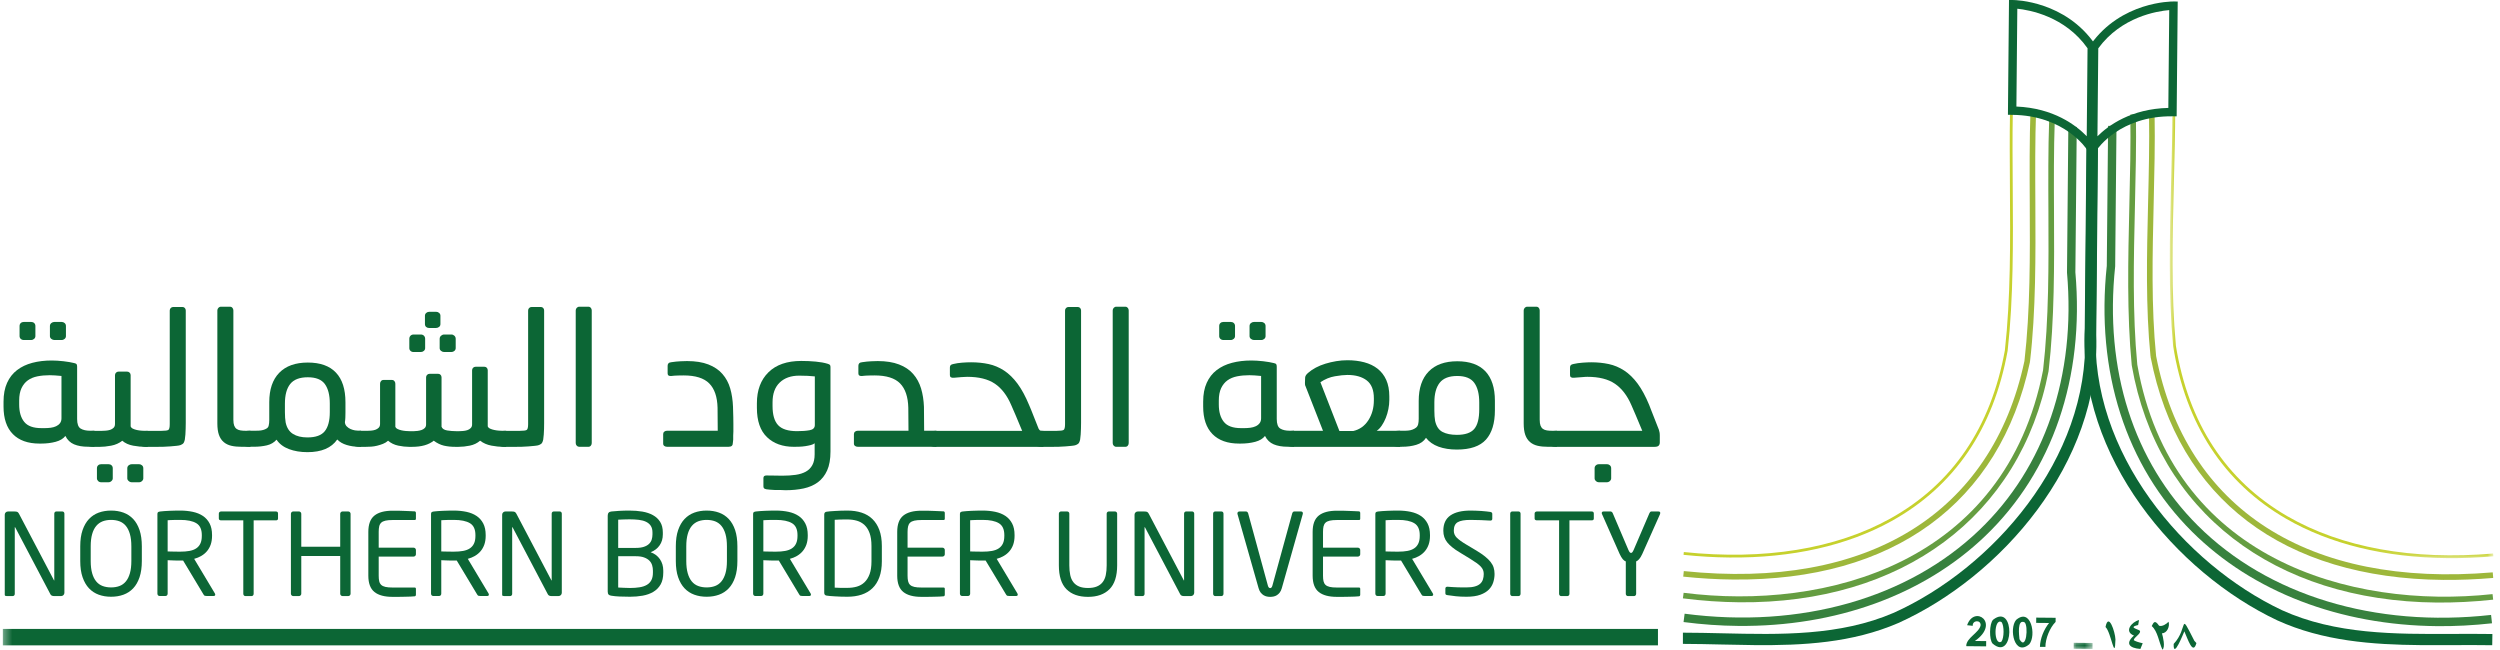 <?xml version="1.0" encoding="UTF-8"?>
<svg xmlns="http://www.w3.org/2000/svg" width="304" height="79" viewBox="0 0 304 79" fill="none">
  <path fill-rule="evenodd" clip-rule="evenodd" d="M294.385 78.447C288.455 78.392 282.469 77.96 276.913 75.434C264.635 69.631 252.657 55.571 253.503 39.923L253.717 16.852L255.081 16.865L254.865 39.965C254.051 55.044 265.63 68.593 277.486 74.199C283.984 77.151 291.251 77.118 298.283 77.084C299.889 77.077 301.49 77.072 303.075 77.096L303.054 78.459C301.481 78.434 299.885 78.439 298.288 78.447C296.994 78.454 295.689 78.459 294.385 78.447Z" fill="#0C6635"></path>
  <path fill-rule="evenodd" clip-rule="evenodd" d="M296.355 76.139C284.546 76.029 273.929 71.992 266.551 64.653C258.498 56.643 254.818 45.162 256.186 32.328C256.208 30.043 256.233 27.215 256.259 24.362C256.287 21.154 256.314 17.912 256.344 15.305L257.366 15.316C257.337 17.923 257.308 21.164 257.281 24.371C257.256 27.226 257.229 30.053 257.206 32.387C255.868 44.957 259.443 56.143 267.271 63.928C275.793 72.404 288.782 76.354 302.915 74.775L303.028 75.792C300.772 76.044 298.542 76.159 296.355 76.139Z" fill="#37813E"></path>
  <path fill-rule="evenodd" clip-rule="evenodd" d="M296.293 73.27C276.58 73.087 262.337 62.254 259.223 44.442L259.278 44.431L259.221 44.432C258.618 38.227 258.776 31.52 258.928 25.031C259.016 21.337 259.107 17.515 259.046 13.926L259.728 13.914C259.787 17.519 259.696 21.346 259.609 25.048C259.459 31.504 259.3 38.179 259.895 44.333L259.899 44.358C264.044 67.948 285.75 74.121 303.094 72.244L303.168 72.92C300.814 73.174 298.516 73.29 296.293 73.27Z" fill="#659D41"></path>
  <path fill-rule="evenodd" clip-rule="evenodd" d="M297.094 70.516C277.69 70.334 264.859 60.678 261.516 43.428C261.512 43.416 261.512 43.406 261.509 43.396L261.652 43.368L261.507 43.381C260.901 37.399 261.056 30.926 261.207 24.666C261.293 21.097 261.383 17.406 261.32 13.941L262.001 13.93C262.063 17.41 261.974 21.107 261.888 24.683C261.74 30.914 261.585 37.357 262.183 43.292C265.791 61.909 280.688 71.498 303.117 69.599L303.174 70.278C301.083 70.455 299.054 70.534 297.094 70.516Z" fill="#9DB73B"></path>
  <mask id="mask0_1164_11312" style="mask-type:luminance" maskUnits="userSpaceOnUse" x="263" y="13" width="41" height="55">
    <path d="M263.844 13.211H303.193V67.871H263.844V13.211Z" fill="white"></path>
  </mask>
  <g mask="url(#mask0_1164_11312)">
    <path fill-rule="evenodd" clip-rule="evenodd" d="M297.594 67.869C290.027 67.798 283.322 66.167 277.973 63.066C270.41 58.681 265.793 51.622 264.251 42.089C263.66 35.682 263.838 28.768 264.009 22.082C264.084 19.138 264.164 16.094 264.169 13.211L264.509 13.213C264.504 16.098 264.425 19.144 264.349 22.09C264.179 28.76 264 35.657 264.588 42.039L264.59 42.052V42.059C266.12 51.474 270.68 58.444 278.145 62.773C284.716 66.581 293.364 68.154 303.166 67.308L303.193 67.648C301.282 67.813 299.414 67.886 297.594 67.869Z" fill="#C6D12D"></path>
  </g>
  <path fill-rule="evenodd" clip-rule="evenodd" d="M213.304 78.445C212 78.433 210.699 78.403 209.405 78.373C207.809 78.336 206.218 78.3 204.641 78.295L204.642 76.933C206.228 76.935 207.831 76.972 209.437 77.009C216.457 77.173 223.73 77.345 230.294 74.51C242.243 69.131 254.071 55.8 253.542 40.742L253.756 17.609L255.118 17.621L254.904 40.723C255.456 56.353 243.217 70.186 230.843 75.756C225.232 78.18 219.237 78.501 213.304 78.445Z" fill="#0C6635"></path>
  <path fill-rule="evenodd" clip-rule="evenodd" d="M211.382 76.112C209.193 76.092 206.97 75.937 204.719 75.642L204.85 74.627C218.958 76.474 232.01 72.765 240.69 64.447C248.662 56.809 252.447 45.693 251.347 33.151C251.365 30.613 251.394 27.625 251.424 24.619C251.455 21.372 251.488 18.104 251.509 15.43L252.532 15.438C252.51 18.113 252.478 21.38 252.446 24.627C252.417 27.632 252.387 30.623 252.365 33.109C253.492 45.919 249.598 57.329 241.396 65.187C233.884 72.385 223.191 76.222 211.382 76.112Z" fill="#37813E"></path>
  <path fill-rule="evenodd" clip-rule="evenodd" d="M211.509 73.238C209.283 73.216 206.991 73.06 204.641 72.76L204.728 72.084C222.023 74.287 243.847 68.525 248.436 45.019C249.151 38.87 249.117 32.186 249.087 25.72C249.068 22.015 249.049 18.183 249.179 14.578L249.86 14.602C249.732 18.193 249.749 22.016 249.767 25.717C249.801 32.202 249.831 38.91 249.112 45.101L248.992 45.086L249.112 45.11C245.666 62.859 231.219 73.422 211.509 73.238Z" fill="#659D41"></path>
  <path fill-rule="evenodd" clip-rule="evenodd" d="M210.761 70.472C208.798 70.453 206.771 70.337 204.68 70.119L204.75 69.444C227.118 71.761 242.201 62.46 246.165 43.929L246.172 43.902C246.886 37.741 246.852 31.061 246.817 24.603C246.798 20.864 246.778 16.998 246.91 13.352L247.59 13.377C247.459 17.007 247.479 20.866 247.499 24.598C247.533 31.088 247.57 37.796 246.844 44.01L246.751 44.003L246.841 44.025C243.182 61.228 230.173 70.653 210.761 70.472Z" fill="#9DB73B"></path>
  <path fill-rule="evenodd" clip-rule="evenodd" d="M210.315 67.793C208.495 67.775 206.628 67.669 204.719 67.468L204.752 67.128C214.53 68.154 223.21 66.749 229.854 63.061C237.399 58.874 242.087 51.992 243.792 42.605C244.504 36.23 244.455 29.323 244.406 22.646C244.387 19.699 244.364 16.652 244.413 13.766L244.755 13.771C244.704 16.652 244.728 19.699 244.748 22.643C244.795 29.323 244.844 36.229 244.134 42.615L244.128 42.661C242.407 52.155 237.66 59.12 230.018 63.36C224.614 66.359 217.88 67.864 210.315 67.793Z" fill="#C6D12D"></path>
  <path fill-rule="evenodd" clip-rule="evenodd" d="M255.151 5.876L255.05 16.571C256.379 15.252 259.146 13.225 263.669 13.123L263.779 1.228C262.301 1.351 257.958 2.04 255.151 5.876ZM254 19.679L254.133 5.545L254.226 5.414C257.938 0.181 264.042 0.178 264.301 0.18L264.81 0.185L264.68 14.146L264.17 14.141C257.8 14.081 255.065 18.078 254.954 18.248L254 19.679Z" fill="#0C6635"></path>
  <path fill-rule="evenodd" clip-rule="evenodd" d="M245.194 12.956C249.715 13.143 252.443 15.222 253.746 16.565L253.845 5.869C251.11 1.98 246.781 1.212 245.305 1.06L245.194 12.956ZM254.738 19.691L253.812 18.244C253.702 18.07 251.043 14.024 244.673 13.965L244.164 13.96L244.294 0L244.806 0.003C245.062 0.005 251.166 0.125 254.779 5.423L254.87 5.556L254.738 19.691Z" fill="#0C6635"></path>
  <path fill-rule="evenodd" clip-rule="evenodd" d="M257.239 77.759C257.202 76.814 256.389 74.403 256.031 76.243C256.734 76.91 257.17 80.567 257.239 77.759ZM259.471 77.85C259.457 77.51 260.283 77.126 260.229 76.763C260.274 76.546 258.862 76.356 259.715 76.081C259.863 76.029 259.958 76 260 76L260.108 75.398C259.228 75.614 258.227 76.784 259.491 77.287C258.404 78.231 258.915 78.813 260.271 78.91L260.554 78.218C260.03 78.105 259.668 77.982 259.471 77.85ZM263.692 75.602C263.463 75.875 262.902 76.228 262.544 76.088C261.993 75.281 261.86 75.742 261.65 76.13C262.383 76.753 262.536 78.133 262.954 79C263.323 78.703 263.02 77.419 262.892 77.008C263.528 77.011 263.884 76.125 263.692 75.602ZM266.831 77.919C264.907 74.163 266.154 76.339 264.319 78.302C264.256 80.252 265.534 76.934 265.618 76.772C266.033 77.699 266.661 79.733 267.084 78.199C266.971 78.075 266.889 77.982 266.831 77.919Z" fill="#0C6635"></path>
  <mask id="mask1_1164_11312" style="mask-type:luminance" maskUnits="userSpaceOnUse" x="252" y="77" width="3" height="2">
    <path d="M252.156 77.688H254.458V78.983H252.156V77.688Z" fill="white"></path>
  </mask>
  <g mask="url(#mask1_1164_11312)">
    <path fill-rule="evenodd" clip-rule="evenodd" d="M252.156 78.889L254.451 78.911L254.458 78.186L252.163 78.164L252.156 78.889Z" fill="#0C6635"></path>
  </g>
  <path fill-rule="evenodd" clip-rule="evenodd" d="M240.149 77.943C243.268 75.757 240.078 73.507 239.2 76.025L239.886 76.101C239.83 75.408 240.872 75.343 240.845 76.025C240.686 76.945 239.077 77.555 239.094 78.573L241.514 78.597L241.519 77.956L240.149 77.943ZM242.36 75.358C241.891 75.828 241.869 77.791 242.301 78.26C244.94 80.535 245.066 73.245 242.36 75.358ZM243.396 75.651C243.721 76.106 243.71 77.567 243.374 78.024C242.398 78.59 242.427 75.075 243.396 75.651ZM245.157 75.383C244.261 76.46 244.96 79.888 246.761 78.337C247.648 77.279 246.962 73.833 245.157 75.383ZM246.192 75.676C246.672 76.081 246.414 79.208 245.568 77.729C245.528 77.286 245.251 75.223 246.192 75.676ZM249.169 75.757C248.532 76.536 248.082 77.66 248.056 78.657L248.721 78.664C248.723 77.663 249.254 76.323 249.96 75.626L249.965 75.124L247.606 75.102L247.599 75.742L249.169 75.757Z" fill="#0C6635"></path>
  <path fill-rule="evenodd" clip-rule="evenodd" d="M6.07 39.647C6.07 39.496 6.126 39.374 6.24 39.283C6.353 39.192 6.478 39.148 6.613 39.148H7.497C7.634 39.148 7.753 39.192 7.86 39.283C7.966 39.374 8.018 39.496 8.018 39.647V40.871C8.018 41.005 7.966 41.118 7.86 41.209C7.753 41.299 7.634 41.346 7.497 41.346H6.613C6.478 41.346 6.353 41.299 6.24 41.209C6.126 41.118 6.07 41.005 6.07 40.871V39.647ZM2.379 39.647C2.379 39.496 2.427 39.374 2.524 39.283C2.624 39.192 2.747 39.148 2.898 39.148H3.783C3.933 39.148 4.058 39.192 4.156 39.283C4.255 39.374 4.304 39.496 4.304 39.647V40.871C4.304 41.005 4.25 41.118 4.144 41.209C4.039 41.299 3.92 41.346 3.783 41.346H2.898C2.747 41.346 2.624 41.299 2.524 41.209C2.427 41.118 2.379 41.005 2.379 40.871V39.647ZM2.332 49.182C2.332 50.089 2.536 50.794 2.946 51.3C3.352 51.807 4.046 52.06 5.028 52.06H5.458C5.684 52.06 5.918 52.043 6.161 52.015C6.402 51.984 6.621 51.924 6.818 51.833C7.014 51.743 7.172 51.619 7.295 51.46C7.415 51.3 7.475 51.101 7.475 50.859V45.717C7.172 45.687 6.907 45.665 6.682 45.65C6.456 45.635 6.245 45.626 6.046 45.626C5.504 45.626 5.005 45.672 4.553 45.763C4.1 45.854 3.711 46.015 3.385 46.25C3.062 46.484 2.806 46.801 2.615 47.2C2.427 47.601 2.332 48.105 2.332 48.707V49.182ZM0.43 48.843C0.43 47.953 0.573 47.19 0.861 46.556C1.148 45.921 1.55 45.404 2.073 45.004C2.593 44.603 3.214 44.31 3.93 44.12C4.646 43.931 5.436 43.837 6.297 43.837C6.493 43.837 6.72 43.845 6.977 43.86C7.233 43.875 7.487 43.897 7.735 43.928C7.984 43.96 8.222 43.992 8.449 44.03C8.675 44.067 8.871 44.108 9.039 44.153C9.189 44.184 9.282 44.234 9.321 44.302C9.358 44.369 9.378 44.463 9.378 44.585V50.95C9.378 51.553 9.521 51.942 9.808 52.116C10.096 52.291 10.48 52.377 10.964 52.377H11.484V54.325H10.714C10.035 54.325 9.464 54.225 9.004 54.03C8.544 53.835 8.192 53.494 7.951 53.011C7.694 53.343 7.298 53.582 6.761 53.725C6.225 53.867 5.64 53.939 5.005 53.939H4.801C3.397 53.939 2.317 53.555 1.562 52.785C0.807 52.015 0.43 50.897 0.43 49.433V48.843Z" fill="#0C6635"></path>
  <path fill-rule="evenodd" clip-rule="evenodd" d="M15.478 56.945C15.478 56.793 15.535 56.673 15.648 56.583C15.761 56.49 15.886 56.446 16.022 56.446H16.905C17.042 56.446 17.161 56.49 17.268 56.583C17.374 56.673 17.426 56.793 17.426 56.945V58.168C17.426 58.288 17.374 58.397 17.268 58.495C17.161 58.595 17.042 58.643 16.905 58.643H16.022C15.886 58.643 15.761 58.595 15.648 58.495C15.535 58.397 15.478 58.288 15.478 58.168V56.945ZM11.787 56.945C11.787 56.793 11.835 56.673 11.932 56.583C12.032 56.49 12.156 56.446 12.306 56.446H13.191C13.341 56.446 13.466 56.49 13.564 56.583C13.663 56.673 13.712 56.793 13.712 56.945V58.168C13.712 58.288 13.66 58.397 13.552 58.495C13.447 58.595 13.328 58.643 13.191 58.643H12.306C12.156 58.643 12.032 58.595 11.932 58.495C11.835 58.397 11.787 58.288 11.787 58.168V56.945ZM10.586 52.686C10.586 52.595 10.662 52.525 10.812 52.471C10.963 52.417 11.145 52.392 11.356 52.392H12.376C12.525 52.392 12.692 52.385 12.873 52.368C13.056 52.353 13.228 52.321 13.395 52.269C13.56 52.213 13.7 52.132 13.815 52.017C13.928 51.904 13.983 51.749 13.983 51.554V45.617C13.983 45.498 14.025 45.395 14.11 45.314C14.191 45.231 14.293 45.188 14.415 45.188H15.456C15.577 45.188 15.678 45.231 15.761 45.314C15.845 45.395 15.886 45.498 15.886 45.617V51.849C15.933 51.969 16.026 52.063 16.169 52.132C16.312 52.199 16.472 52.252 16.644 52.289C16.819 52.328 16.996 52.353 17.178 52.368C17.359 52.385 17.517 52.392 17.654 52.392H17.97V54.34H17.697C17.23 54.34 16.728 54.291 16.192 54.193C15.655 54.095 15.215 53.893 14.868 53.593C14.489 53.893 14.04 54.095 13.52 54.193C12.997 54.291 12.525 54.34 12.103 54.34H11.356C11.145 54.34 10.963 54.313 10.812 54.26C10.662 54.206 10.586 54.127 10.586 54.023V52.686Z" fill="#0C6635"></path>
  <path fill-rule="evenodd" clip-rule="evenodd" d="M17.062 52.685C17.062 52.594 17.138 52.523 17.288 52.469C17.44 52.417 17.62 52.39 17.833 52.39H19.644C20.082 52.39 20.359 52.353 20.47 52.277C20.584 52.201 20.64 51.967 20.64 51.574V37.758C20.64 37.636 20.682 37.535 20.765 37.453C20.847 37.369 20.95 37.328 21.072 37.328H22.18C22.302 37.328 22.399 37.369 22.475 37.453C22.551 37.535 22.588 37.636 22.588 37.758V50.826V51.44C22.588 51.667 22.585 51.9 22.576 52.142C22.571 52.383 22.559 52.617 22.544 52.843C22.527 53.071 22.506 53.275 22.475 53.455C22.445 53.607 22.399 53.735 22.34 53.841C22.28 53.945 22.157 54.038 21.976 54.112C21.857 54.158 21.683 54.193 21.456 54.213C21.23 54.237 20.98 54.261 20.707 54.281C20.438 54.304 20.153 54.319 19.858 54.328C19.563 54.335 19.289 54.338 19.032 54.338H17.833C17.62 54.338 17.44 54.313 17.288 54.261C17.138 54.205 17.062 54.126 17.062 54.021V52.685Z" fill="#0C6635"></path>
  <path fill-rule="evenodd" clip-rule="evenodd" d="M26.43 37.75C26.43 37.63 26.472 37.524 26.554 37.435C26.637 37.344 26.74 37.297 26.861 37.297H27.97C28.091 37.297 28.189 37.344 28.265 37.435C28.341 37.524 28.378 37.63 28.378 37.75V51.048C28.378 51.349 28.413 51.587 28.48 51.761C28.548 51.934 28.646 52.067 28.775 52.157C28.904 52.249 29.062 52.308 29.251 52.339C29.439 52.369 29.655 52.384 29.896 52.384H30.462V54.332H29.399C28.915 54.332 28.492 54.29 28.13 54.207C27.768 54.125 27.456 53.973 27.2 53.754C26.944 53.535 26.75 53.243 26.623 52.881C26.494 52.52 26.43 52.05 26.43 51.477V37.75Z" fill="#0C6635"></path>
  <path fill-rule="evenodd" clip-rule="evenodd" d="M34.646 49.071V50.112C34.646 50.611 34.676 51.034 34.737 51.379C34.872 52.015 35.167 52.476 35.62 52.761C36.073 53.048 36.661 53.191 37.386 53.191C38.384 53.191 39.085 52.94 39.492 52.434C39.9 51.927 40.104 51.154 40.104 50.112V49.071C40.104 48.044 39.904 47.254 39.504 46.703C39.105 46.152 38.412 45.876 37.432 45.876C36.436 45.876 35.723 46.149 35.291 46.691C34.86 47.236 34.646 48.029 34.646 49.071ZM29.57 52.672C29.57 52.581 29.646 52.51 29.798 52.456C29.95 52.404 30.13 52.377 30.34 52.377H31.067C31.171 52.377 31.311 52.373 31.485 52.365C31.66 52.358 31.828 52.333 31.995 52.286C32.16 52.242 32.309 52.178 32.437 52.094C32.566 52.011 32.646 51.893 32.674 51.743C32.72 51.561 32.742 51.344 32.742 51.084V48.91C32.742 47.355 33.146 46.162 33.955 45.331C34.762 44.502 35.922 44.086 37.432 44.086C38.941 44.086 40.082 44.494 40.852 45.311C41.623 46.125 42.007 47.327 42.007 48.91V50.179C42.007 50.361 42.003 50.557 41.995 50.769C41.986 50.98 41.97 51.169 41.939 51.336C41.955 51.548 42.03 51.72 42.167 51.855C42.302 51.991 42.457 52.099 42.629 52.173C42.804 52.249 42.981 52.301 43.163 52.333C43.343 52.362 43.495 52.377 43.614 52.377H43.909V54.325H43.614C43.116 54.325 42.629 54.254 42.153 54.109C41.68 53.966 41.297 53.744 41.009 53.442C40.3 54.468 39.093 54.982 37.386 54.982C36.54 54.982 35.79 54.857 35.133 54.608C34.474 54.36 33.974 53.978 33.627 53.464C33.325 53.811 32.931 54.042 32.447 54.155C31.965 54.268 31.444 54.325 30.886 54.325H30.34C30.13 54.325 29.95 54.3 29.798 54.246C29.646 54.192 29.57 54.113 29.57 54.008V52.672Z" fill="#0C6635"></path>
  <path fill-rule="evenodd" clip-rule="evenodd" d="M53.463 41.198C53.463 41.047 53.52 40.922 53.635 40.823C53.748 40.727 53.871 40.676 54.007 40.676H54.892C55.027 40.676 55.148 40.727 55.253 40.823C55.359 40.922 55.413 41.047 55.413 41.198V42.331C55.413 42.466 55.359 42.579 55.253 42.67C55.148 42.761 55.027 42.806 54.892 42.806H54.007C53.871 42.806 53.748 42.761 53.635 42.67C53.52 42.579 53.463 42.466 53.463 42.331V41.198ZM51.673 38.389C51.673 38.253 51.727 38.14 51.832 38.049C51.938 37.958 52.059 37.914 52.196 37.914H53.033C53.17 37.914 53.289 37.958 53.396 38.049C53.5 38.14 53.556 38.253 53.556 38.389V39.409C53.556 39.559 53.498 39.677 53.384 39.759C53.273 39.842 53.148 39.884 53.01 39.884H52.172C52.038 39.884 51.919 39.842 51.822 39.759C51.724 39.677 51.673 39.559 51.673 39.409V38.389ZM49.773 41.198C49.773 41.047 49.822 40.922 49.919 40.823C50.017 40.727 50.142 40.676 50.293 40.676H51.176C51.326 40.676 51.453 40.727 51.55 40.823C51.648 40.922 51.697 41.047 51.697 41.198V42.331C51.697 42.466 51.645 42.579 51.537 42.67C51.432 42.761 51.313 42.806 51.176 42.806H50.293C50.142 42.806 50.017 42.761 49.919 42.67C49.822 42.579 49.773 42.466 49.773 42.331V41.198ZM43 52.681C43 52.592 43.076 52.521 43.226 52.467C43.377 52.413 43.558 52.388 43.768 52.388H44.631C44.781 52.388 44.946 52.381 45.128 52.364C45.309 52.349 45.48 52.317 45.637 52.263C45.796 52.209 45.932 52.127 46.047 52.014C46.16 51.901 46.215 51.746 46.215 51.55V46.657C46.215 46.535 46.254 46.429 46.33 46.34C46.406 46.249 46.502 46.203 46.623 46.203H47.666C47.786 46.203 47.884 46.249 47.959 46.34C48.035 46.429 48.074 46.535 48.074 46.657V51.891C48.118 52.01 48.214 52.105 48.357 52.172C48.5 52.241 48.657 52.294 48.832 52.331C49.004 52.369 49.183 52.396 49.363 52.41C49.545 52.425 49.705 52.433 49.84 52.433H50.315C50.452 52.433 50.607 52.422 50.78 52.398C50.954 52.376 51.116 52.339 51.267 52.285C51.417 52.233 51.545 52.154 51.652 52.047C51.756 51.943 51.812 51.798 51.812 51.618V45.886C51.812 45.765 51.852 45.664 51.936 45.581C52.019 45.499 52.12 45.455 52.24 45.455H53.283C53.404 45.455 53.5 45.499 53.576 45.581C53.652 45.664 53.691 45.765 53.691 45.886V51.891C53.782 52.13 54.007 52.282 54.37 52.342C54.732 52.401 55.111 52.433 55.502 52.433H55.797C55.934 52.433 56.095 52.425 56.284 52.41C56.473 52.396 56.651 52.361 56.817 52.309C56.983 52.256 57.123 52.172 57.234 52.058C57.349 51.946 57.406 51.798 57.406 51.618V45.025C57.406 44.904 57.447 44.803 57.529 44.72C57.614 44.638 57.713 44.596 57.836 44.596H58.901C59.021 44.596 59.118 44.638 59.194 44.72C59.27 44.803 59.309 44.904 59.309 45.025V51.843C59.353 51.965 59.452 52.058 59.604 52.127C59.752 52.194 59.921 52.248 60.101 52.285C60.283 52.324 60.463 52.349 60.645 52.364C60.826 52.381 60.984 52.388 61.12 52.388H61.552V54.336H61.164C60.758 54.336 60.29 54.287 59.761 54.189C59.233 54.09 58.771 53.889 58.379 53.589C58.032 53.889 57.617 54.09 57.133 54.189C56.651 54.287 56.19 54.336 55.752 54.336H55.389C54.86 54.336 54.388 54.287 53.974 54.189C53.559 54.09 53.148 53.889 52.739 53.589C52.135 54.085 51.259 54.336 50.113 54.336H49.725C49.334 54.336 48.9 54.287 48.425 54.189C47.949 54.09 47.536 53.889 47.189 53.589C47.009 53.755 46.8 53.883 46.566 53.974C46.333 54.065 46.094 54.14 45.853 54.199C45.612 54.26 45.374 54.297 45.14 54.312C44.906 54.328 44.69 54.336 44.495 54.336H43.768C43.558 54.336 43.377 54.309 43.226 54.257C43.076 54.203 43 54.124 43 54.017V52.681Z" fill="#0C6635"></path>
  <path fill-rule="evenodd" clip-rule="evenodd" d="M60.641 52.685C60.641 52.594 60.717 52.523 60.866 52.469C61.018 52.417 61.198 52.39 61.411 52.39H63.222C63.66 52.39 63.937 52.353 64.048 52.277C64.163 52.201 64.22 51.967 64.22 51.574V37.758C64.22 37.636 64.26 37.535 64.343 37.453C64.427 37.369 64.53 37.328 64.65 37.328H65.76C65.88 37.328 65.979 37.369 66.055 37.453C66.129 37.535 66.166 37.636 66.166 37.758V50.826V51.44C66.166 51.667 66.163 51.9 66.156 52.142C66.149 52.383 66.138 52.617 66.122 52.843C66.107 53.071 66.084 53.275 66.055 53.455C66.023 53.607 65.979 53.735 65.918 53.841C65.858 53.945 65.737 54.038 65.556 54.112C65.437 54.158 65.261 54.193 65.034 54.213C64.81 54.237 64.559 54.261 64.287 54.281C64.016 54.304 63.733 54.319 63.438 54.328C63.143 54.335 62.867 54.338 62.611 54.338H61.411C61.198 54.338 61.018 54.313 60.866 54.261C60.717 54.205 60.641 54.126 60.641 54.021V52.685Z" fill="#0C6635"></path>
  <path fill-rule="evenodd" clip-rule="evenodd" d="M70.008 37.75C70.008 37.63 70.05 37.524 70.132 37.435C70.215 37.344 70.318 37.297 70.439 37.297H71.548C71.669 37.297 71.767 37.344 71.843 37.435C71.919 37.524 71.956 37.63 71.956 37.75V53.879C71.956 54 71.919 54.105 71.843 54.196C71.767 54.287 71.669 54.332 71.548 54.332H70.439C70.318 54.332 70.215 54.287 70.132 54.196C70.05 54.105 70.008 54 70.008 53.879V37.75Z" fill="#0C6635"></path>
  <path fill-rule="evenodd" clip-rule="evenodd" d="M80.641 52.787C80.641 52.667 80.684 52.568 80.775 52.492C80.868 52.416 80.973 52.379 81.094 52.379H87.277L87.255 49.592C87.225 48.264 86.888 47.275 86.245 46.626C85.603 45.976 84.567 45.652 83.133 45.652C82.966 45.652 82.73 45.657 82.43 45.662C82.127 45.671 81.864 45.689 81.637 45.719C81.335 45.75 81.183 45.644 81.183 45.403V44.474C81.183 44.353 81.217 44.257 81.286 44.181C81.353 44.105 81.47 44.058 81.637 44.044C82.029 43.982 82.403 43.945 82.759 43.93C83.113 43.915 83.374 43.906 83.541 43.906C84.567 43.906 85.431 44.044 86.134 44.316C86.835 44.587 87.406 44.971 87.843 45.47C88.281 45.969 88.6 46.559 88.795 47.238C88.991 47.917 89.103 48.665 89.134 49.479C89.134 49.54 89.137 49.691 89.146 49.932C89.154 50.175 89.161 50.438 89.169 50.724C89.174 51.013 89.179 51.284 89.179 51.542V52.062V52.47C89.179 52.62 89.171 52.787 89.157 52.967V53.466C89.142 53.633 89.127 53.77 89.112 53.876C89.112 54.176 88.945 54.327 88.613 54.327H81.094C80.973 54.327 80.868 54.294 80.775 54.226C80.684 54.155 80.641 54.063 80.641 53.943V52.787Z" fill="#0C6635"></path>
  <path fill-rule="evenodd" clip-rule="evenodd" d="M99.083 45.77C98.781 45.739 98.487 45.717 98.202 45.702C97.913 45.685 97.573 45.679 97.18 45.679C96.184 45.679 95.396 45.958 94.814 46.516C94.231 47.076 93.942 47.876 93.942 48.917V49.372C93.942 50.443 94.169 51.221 94.622 51.703C95.074 52.188 95.844 52.429 96.933 52.429C97.521 52.429 98.026 52.392 98.449 52.316C98.872 52.241 99.083 52.03 99.083 51.681V45.77ZM92.831 58.137C92.831 57.926 92.952 57.818 93.195 57.818C93.45 57.818 93.776 57.824 94.169 57.83C94.56 57.839 94.879 57.844 95.12 57.844C95.725 57.844 96.267 57.81 96.749 57.741C97.233 57.672 97.644 57.544 97.986 57.355C98.326 57.168 98.589 56.902 98.778 56.563C98.967 56.223 99.061 55.781 99.061 55.237V53.9C98.957 53.993 98.8 54.064 98.596 54.116C98.394 54.168 98.166 54.216 97.919 54.253C97.668 54.291 97.423 54.312 97.18 54.32C96.939 54.328 96.729 54.332 96.547 54.332C95.173 54.332 94.076 53.939 93.263 53.154C92.447 52.369 92.039 51.184 92.039 49.597V49.032C92.039 47.446 92.507 46.193 93.443 45.271C94.38 44.349 95.708 43.891 97.431 43.891C98.033 43.891 98.62 43.916 99.186 43.97C99.75 44.022 100.232 44.11 100.625 44.229C100.775 44.273 100.873 44.324 100.92 44.376C100.964 44.428 100.987 44.517 100.987 44.637V54.898C100.987 55.835 100.851 56.605 100.579 57.208C100.308 57.812 99.929 58.292 99.447 58.648C98.963 59.001 98.389 59.251 97.725 59.394C97.061 59.537 96.328 59.61 95.527 59.61C95.376 59.61 95.18 59.601 94.938 59.586H94.26C94.017 59.571 93.798 59.557 93.601 59.542C93.406 59.526 93.269 59.51 93.195 59.497C93.043 59.467 92.944 59.426 92.9 59.37C92.855 59.318 92.831 59.239 92.831 59.135V58.137Z" fill="#0C6635"></path>
  <path fill-rule="evenodd" clip-rule="evenodd" d="M103.836 52.787C103.836 52.667 103.88 52.568 103.971 52.492C104.063 52.416 104.168 52.379 104.289 52.379H110.472L110.45 49.592C110.42 48.264 110.088 47.275 109.453 46.626C108.819 45.976 107.784 45.652 106.35 45.652C106.185 45.652 105.946 45.657 105.636 45.662C105.327 45.671 105.059 45.689 104.834 45.719C104.53 45.75 104.379 45.644 104.379 45.403V44.474C104.379 44.353 104.414 44.257 104.481 44.181C104.549 44.105 104.665 44.058 104.834 44.044C105.225 43.982 105.599 43.945 105.954 43.93C106.31 43.915 106.569 43.906 106.736 43.906C107.745 43.906 108.607 44.044 109.318 44.316C110.027 44.587 110.602 44.971 111.038 45.47C111.476 45.969 111.798 46.559 112.002 47.238C112.206 47.917 112.322 48.665 112.353 49.479L112.375 52.379H113.871V54.327H104.289C104.168 54.327 104.063 54.294 103.971 54.226C103.88 54.155 103.836 54.063 103.836 53.943V52.787Z" fill="#0C6635"></path>
  <path fill-rule="evenodd" clip-rule="evenodd" d="M113.784 54.339C113.543 54.339 113.354 54.304 113.22 54.236C113.083 54.167 113.016 54.096 113.016 54.022V52.686C113.016 52.595 113.09 52.524 113.241 52.47C113.393 52.416 113.573 52.391 113.784 52.391H124.294L123.48 50.443L122.958 49.243C122.459 48.081 121.8 47.218 120.978 46.66C120.152 46.1 119.032 45.822 117.613 45.822C117.491 45.822 117.259 45.833 116.91 45.856C116.563 45.878 116.261 45.905 116.003 45.935C115.671 45.966 115.506 45.861 115.506 45.617V44.688C115.506 44.569 115.537 44.474 115.597 44.405C115.656 44.338 115.771 44.289 115.936 44.26C116.254 44.184 116.605 44.13 116.989 44.1C117.375 44.07 117.741 44.055 118.09 44.055C118.845 44.055 119.554 44.127 120.218 44.27C120.882 44.414 121.509 44.678 122.099 45.062C122.687 45.45 123.229 45.977 123.728 46.65C124.227 47.321 124.695 48.187 125.134 49.243L125.383 49.831L126.29 52.12C126.364 52.241 126.424 52.315 126.47 52.346C126.515 52.376 126.598 52.391 126.719 52.391H126.879V54.339H113.784Z" fill="#0C6635"></path>
  <path fill-rule="evenodd" clip-rule="evenodd" d="M125.93 52.685C125.93 52.594 126.006 52.523 126.157 52.469C126.309 52.417 126.489 52.39 126.7 52.39H128.511C128.949 52.39 129.226 52.353 129.339 52.277C129.452 52.201 129.509 51.967 129.509 51.574V37.758C129.509 37.636 129.549 37.535 129.632 37.453C129.716 37.369 129.819 37.328 129.939 37.328H131.049C131.169 37.328 131.268 37.369 131.344 37.453C131.42 37.535 131.457 37.636 131.457 37.758V50.826V51.44C131.457 51.667 131.452 51.9 131.445 52.142C131.438 52.383 131.427 52.617 131.411 52.843C131.396 53.071 131.373 53.275 131.344 53.455C131.312 53.607 131.268 53.735 131.208 53.841C131.147 53.945 131.026 54.038 130.845 54.112C130.726 54.158 130.55 54.193 130.323 54.213C130.099 54.237 129.848 54.261 129.576 54.281C129.305 54.304 129.022 54.319 128.727 54.328C128.432 54.335 128.157 54.338 127.901 54.338H126.7C126.489 54.338 126.309 54.313 126.157 54.261C126.006 54.205 125.93 54.126 125.93 54.021V52.685Z" fill="#0C6635"></path>
  <path fill-rule="evenodd" clip-rule="evenodd" d="M135.305 37.75C135.305 37.63 135.345 37.524 135.428 37.435C135.512 37.344 135.613 37.297 135.734 37.297H136.843C136.965 37.297 137.062 37.344 137.138 37.435C137.214 37.524 137.251 37.63 137.251 37.75V53.879C137.251 54 137.214 54.105 137.138 54.196C137.062 54.287 136.965 54.332 136.843 54.332H135.734C135.613 54.332 135.512 54.287 135.428 54.196C135.345 54.105 135.305 54 135.305 53.879V37.75Z" fill="#0C6635"></path>
  <path fill-rule="evenodd" clip-rule="evenodd" d="M151.945 39.647C151.945 39.496 152.001 39.374 152.115 39.283C152.228 39.192 152.353 39.148 152.488 39.148H153.372C153.509 39.148 153.628 39.192 153.735 39.283C153.841 39.374 153.893 39.496 153.893 39.647V40.871C153.893 41.005 153.841 41.118 153.735 41.209C153.628 41.299 153.509 41.346 153.372 41.346H152.488C152.353 41.346 152.228 41.299 152.115 41.209C152.001 41.118 151.945 41.005 151.945 40.871V39.647ZM148.254 39.647C148.254 39.496 148.302 39.374 148.399 39.283C148.499 39.192 148.622 39.148 148.773 39.148H149.658C149.808 39.148 149.933 39.192 150.031 39.283C150.13 39.374 150.179 39.496 150.179 39.647V40.871C150.179 41.005 150.125 41.118 150.019 41.209C149.914 41.299 149.793 41.346 149.658 41.346H148.773C148.622 41.346 148.499 41.299 148.399 41.209C148.302 41.118 148.254 41.005 148.254 40.871V39.647ZM148.207 49.182C148.207 50.089 148.411 50.794 148.821 51.3C149.227 51.807 149.921 52.06 150.903 52.06H151.333C151.559 52.06 151.793 52.043 152.036 52.015C152.277 51.984 152.496 51.924 152.693 51.833C152.889 51.743 153.047 51.619 153.168 51.46C153.29 51.3 153.35 51.101 153.35 50.859V45.717C153.047 45.687 152.782 45.665 152.557 45.65C152.331 45.635 152.118 45.626 151.921 45.626C151.379 45.626 150.88 45.672 150.428 45.763C149.975 45.854 149.586 46.015 149.26 46.25C148.937 46.484 148.681 46.801 148.49 47.2C148.302 47.601 148.207 48.105 148.207 48.707V49.182ZM146.305 48.843C146.305 47.953 146.448 47.19 146.736 46.556C147.023 45.921 147.425 45.404 147.948 45.004C148.468 44.603 149.087 44.31 149.805 44.12C150.521 43.931 151.311 43.837 152.172 43.837C152.368 43.837 152.594 43.845 152.852 43.86C153.108 43.875 153.362 43.897 153.61 43.928C153.859 43.96 154.097 43.992 154.324 44.03C154.55 44.067 154.746 44.108 154.912 44.153C155.064 44.184 155.157 44.234 155.196 44.302C155.233 44.369 155.253 44.463 155.253 44.585V50.95C155.253 51.553 155.396 51.942 155.683 52.116C155.969 52.291 156.355 52.377 156.837 52.377H157.359V54.325H156.589C155.91 54.325 155.339 54.225 154.879 54.03C154.419 53.835 154.067 53.494 153.824 53.011C153.569 53.343 153.173 53.582 152.636 53.725C152.1 53.867 151.515 53.939 150.88 53.939H150.676C149.272 53.939 148.192 53.555 147.437 52.785C146.682 52.015 146.305 50.897 146.305 49.433V48.843Z" fill="#0C6635"></path>
  <path fill-rule="evenodd" clip-rule="evenodd" d="M164.548 52.413C165.333 52.232 165.948 51.794 166.395 51.098C166.84 50.405 167.062 49.597 167.062 48.675V48.425C167.062 47.429 166.776 46.708 166.201 46.263C165.628 45.817 164.843 45.594 163.847 45.594C163.454 45.594 162.947 45.647 162.329 45.753C161.709 45.859 161.12 46.1 160.563 46.479L162.873 52.413H164.548ZM156.461 52.684C156.461 52.593 156.537 52.522 156.688 52.468C156.84 52.416 157.02 52.389 157.231 52.389H160.878L158.749 46.954C158.719 46.907 158.701 46.848 158.692 46.772C158.685 46.696 158.682 46.629 158.682 46.568L158.704 45.911C158.719 45.716 158.847 45.519 159.09 45.323C159.346 45.096 159.653 44.888 160.007 44.7C160.362 44.511 160.75 44.352 161.173 44.224C161.596 44.094 162.034 43.993 162.485 43.918C162.94 43.842 163.392 43.805 163.847 43.805C164.585 43.805 165.269 43.887 165.896 44.054C166.523 44.221 167.062 44.48 167.516 44.836C167.967 45.192 168.319 45.647 168.569 46.204C168.818 46.764 168.941 47.429 168.941 48.2V48.629C168.941 48.992 168.904 49.361 168.828 49.74C168.754 50.117 168.648 50.476 168.513 50.817C168.375 51.155 168.215 51.465 168.024 51.745C167.836 52.025 167.628 52.239 167.403 52.389H170.257V54.339H157.231C157.02 54.339 156.84 54.312 156.688 54.259C156.537 54.204 156.461 54.126 156.461 54.02V52.684Z" fill="#0C6635"></path>
  <path fill-rule="evenodd" clip-rule="evenodd" d="M174.418 49.932C174.418 50.416 174.448 50.832 174.509 51.179C174.66 51.845 174.96 52.293 175.415 52.526C175.867 52.762 176.448 52.878 177.159 52.878C178.155 52.878 178.858 52.639 179.266 52.163C179.672 51.688 179.876 50.893 179.876 49.774V48.936C179.876 47.91 179.675 47.116 179.276 46.559C178.877 46.001 178.186 45.719 177.203 45.719C176.207 45.719 175.495 45.996 175.063 46.547C174.633 47.098 174.418 47.895 174.418 48.936V49.932ZM169.344 52.674C169.344 52.583 169.42 52.512 169.57 52.458C169.721 52.406 169.902 52.379 170.114 52.379H170.838C170.943 52.379 171.081 52.372 171.246 52.355C171.413 52.342 171.578 52.303 171.745 52.244C171.912 52.184 172.059 52.104 172.187 52.005C172.315 51.907 172.402 51.769 172.448 51.587C172.492 51.405 172.515 51.188 172.515 50.93V48.756C172.515 47.201 172.918 46.008 173.727 45.177C174.534 44.346 175.693 43.93 177.203 43.93C178.713 43.93 179.856 44.339 180.626 45.153C181.394 45.969 181.78 47.162 181.78 48.732V49.888C181.78 51.457 181.416 52.647 180.693 53.456C179.967 54.263 178.791 54.667 177.159 54.667C176.312 54.667 175.569 54.55 174.928 54.317C174.286 54.083 173.776 53.724 173.4 53.24C173.142 53.648 172.749 53.931 172.22 54.09C171.693 54.25 171.111 54.327 170.476 54.327H170.114C169.902 54.327 169.721 54.302 169.57 54.25C169.42 54.194 169.344 54.115 169.344 54.01V52.674Z" fill="#0C6635"></path>
  <path fill-rule="evenodd" clip-rule="evenodd" d="M185.281 37.75C185.281 37.63 185.322 37.524 185.404 37.435C185.489 37.344 185.591 37.297 185.711 37.297H186.821C186.941 37.297 187.041 37.344 187.116 37.435C187.191 37.524 187.228 37.63 187.228 37.75V51.048C187.228 51.349 187.263 51.587 187.33 51.761C187.398 51.934 187.496 52.067 187.625 52.157C187.753 52.249 187.912 52.308 188.101 52.339C188.289 52.369 188.505 52.384 188.748 52.384H189.314V54.332H188.249C187.765 54.332 187.342 54.29 186.98 54.207C186.618 54.125 186.308 53.973 186.051 53.754C185.795 53.535 185.601 53.243 185.473 52.881C185.345 52.52 185.281 52.05 185.281 51.477V37.75Z" fill="#0C6635"></path>
  <path fill-rule="evenodd" clip-rule="evenodd" d="M193.904 56.943C193.904 56.791 193.956 56.671 194.064 56.58C194.168 56.488 194.29 56.444 194.426 56.444H195.4C195.535 56.444 195.656 56.488 195.762 56.58C195.867 56.671 195.919 56.791 195.919 56.943V58.166C195.919 58.286 195.867 58.395 195.762 58.493C195.656 58.593 195.535 58.641 195.4 58.641H194.426C194.29 58.641 194.168 58.593 194.064 58.493C193.956 58.395 193.904 58.286 193.904 58.166V56.943ZM188.422 52.684C188.422 52.593 188.498 52.523 188.649 52.469C188.801 52.415 188.981 52.389 189.192 52.389H199.702L198.887 50.443L198.366 49.242C197.869 48.094 197.208 47.236 196.384 46.67C195.56 46.104 194.44 45.821 193.021 45.821C192.96 45.821 192.866 45.824 192.738 45.831C192.608 45.839 192.465 45.851 192.308 45.866C192.148 45.881 191.989 45.892 191.833 45.9C191.673 45.907 191.533 45.919 191.411 45.934C191.079 45.964 190.914 45.859 190.914 45.615V44.688C190.914 44.567 190.945 44.473 191.004 44.405C191.064 44.338 191.179 44.287 191.344 44.259C191.676 44.183 192.05 44.129 192.465 44.099C192.882 44.068 193.225 44.055 193.496 44.055C194.251 44.055 194.96 44.127 195.624 44.269C196.29 44.412 196.917 44.676 197.507 45.061C198.095 45.448 198.639 45.976 199.136 46.648C199.633 47.319 200.103 48.185 200.54 49.242L200.767 49.83L201.719 52.255C201.748 52.359 201.775 52.465 201.799 52.57C201.821 52.678 201.832 52.812 201.832 52.978V53.793C201.832 53.96 201.787 54.093 201.696 54.191C201.605 54.289 201.433 54.337 201.175 54.337H189.192C188.966 54.337 188.781 54.304 188.638 54.236C188.494 54.167 188.422 54.096 188.422 54.021V52.684Z" fill="#0C6635"></path>
  <path fill-rule="evenodd" clip-rule="evenodd" d="M7.831 72.08C7.831 72.19 7.794 72.284 7.715 72.364C7.636 72.443 7.541 72.481 7.432 72.481H6.572C6.35 72.481 6.203 72.407 6.129 72.259L1.852 64.133C1.832 64.108 1.82 64.093 1.81 64.093C1.802 64.093 1.796 64.108 1.796 64.133V72.219C1.796 72.293 1.773 72.355 1.727 72.404C1.682 72.456 1.62 72.481 1.547 72.481H0.828C0.753 72.481 0.694 72.471 0.647 72.454C0.602 72.436 0.578 72.389 0.578 72.316V62.583C0.578 62.473 0.617 62.381 0.696 62.306C0.775 62.232 0.868 62.195 0.981 62.195H1.741C1.935 62.195 2.063 62.215 2.128 62.258C2.192 62.3 2.253 62.371 2.309 62.473L6.559 70.557L6.587 70.599C6.596 70.599 6.601 70.584 6.601 70.557V62.458C6.601 62.386 6.623 62.323 6.67 62.273C6.715 62.221 6.774 62.195 6.849 62.195H7.583C7.656 62.195 7.716 62.221 7.762 62.273C7.807 62.323 7.831 62.386 7.831 62.458V72.08Z" fill="#0C6635"></path>
  <path fill-rule="evenodd" clip-rule="evenodd" d="M15.973 66.432C15.973 65.849 15.915 65.357 15.799 64.951C15.684 64.545 15.521 64.213 15.309 63.953C15.096 63.695 14.839 63.51 14.534 63.392C14.229 63.279 13.888 63.22 13.509 63.22C13.13 63.22 12.789 63.279 12.484 63.392C12.179 63.51 11.92 63.695 11.703 63.953C11.485 64.213 11.318 64.545 11.204 64.951C11.089 65.357 11.03 65.849 11.03 66.432V68.218C11.03 68.8 11.089 69.293 11.204 69.698C11.318 70.106 11.483 70.438 11.696 70.695C11.908 70.955 12.168 71.142 12.478 71.257C12.786 71.373 13.13 71.43 13.509 71.43C13.888 71.43 14.229 71.373 14.534 71.257C14.839 71.142 15.096 70.955 15.309 70.695C15.521 70.438 15.684 70.106 15.799 69.698C15.915 69.293 15.973 68.8 15.973 68.218V66.432ZM17.247 68.218C17.247 68.985 17.154 69.641 16.97 70.19C16.783 70.739 16.527 71.189 16.195 71.54C15.863 71.89 15.467 72.15 15.012 72.315C14.554 72.482 14.053 72.564 13.509 72.564C12.965 72.564 12.464 72.482 12.006 72.315C11.551 72.15 11.156 71.89 10.823 71.54C10.491 71.189 10.231 70.739 10.041 70.19C9.852 69.641 9.758 68.985 9.758 68.218V66.432C9.758 65.667 9.852 65.008 10.041 64.459C10.231 63.911 10.491 63.459 10.823 63.109C11.156 62.758 11.551 62.501 12.006 62.334C12.464 62.169 12.965 62.086 13.509 62.086C14.053 62.086 14.554 62.169 15.012 62.334C15.467 62.501 15.863 62.758 16.195 63.109C16.527 63.459 16.783 63.911 16.97 64.459C17.154 65.008 17.247 65.667 17.247 66.432V68.218Z" fill="#0C6635"></path>
  <path fill-rule="evenodd" clip-rule="evenodd" d="M24.54 65.062C24.54 64.369 24.317 63.891 23.874 63.623C23.433 63.355 22.777 63.22 21.909 63.22H21.537C21.397 63.22 21.257 63.223 21.114 63.228C20.971 63.232 20.834 63.237 20.706 63.242C20.575 63.247 20.47 63.254 20.386 63.262V67.057C20.691 67.064 20.983 67.071 21.259 67.076C21.537 67.081 21.753 67.082 21.909 67.082C22.332 67.082 22.71 67.054 23.037 66.993C23.365 66.932 23.64 66.83 23.862 66.681C24.083 66.535 24.25 66.338 24.366 66.093C24.483 65.851 24.54 65.537 24.54 65.16V65.062ZM26.174 72.288C26.174 72.407 26.114 72.47 25.992 72.47H25.108C25.023 72.47 24.956 72.461 24.907 72.448C24.855 72.433 24.803 72.382 24.747 72.288L22.268 68.163H21.909C21.678 68.163 21.459 68.161 21.252 68.156C21.045 68.151 20.755 68.139 20.386 68.121V72.19C20.386 72.264 20.362 72.33 20.317 72.386C20.271 72.441 20.212 72.47 20.138 72.47H19.39C19.316 72.47 19.255 72.441 19.21 72.386C19.164 72.33 19.141 72.264 19.141 72.19V62.501C19.141 62.399 19.164 62.329 19.21 62.288C19.255 62.244 19.343 62.216 19.473 62.197C19.621 62.179 19.794 62.162 19.993 62.148C20.191 62.135 20.398 62.123 20.615 62.113C20.832 62.105 21.052 62.098 21.274 62.093C21.493 62.088 21.705 62.086 21.909 62.086C22.455 62.086 22.963 62.138 23.439 62.238C23.915 62.34 24.324 62.505 24.671 62.736C25.017 62.967 25.288 63.272 25.487 63.65C25.687 64.029 25.785 64.499 25.785 65.062V65.16C25.785 65.547 25.731 65.894 25.627 66.204C25.521 66.513 25.369 66.782 25.177 67.013C24.983 67.244 24.752 67.438 24.484 67.595C24.218 67.753 23.927 67.873 23.611 67.955L26.131 72.163C26.159 72.21 26.174 72.252 26.174 72.288Z" fill="#0C6635"></path>
  <path fill-rule="evenodd" clip-rule="evenodd" d="M33.807 63.055C33.807 63.203 33.719 63.276 33.545 63.276H30.844V72.205C30.844 72.279 30.822 72.345 30.775 72.399C30.73 72.454 30.671 72.483 30.596 72.483H29.835C29.761 72.483 29.7 72.454 29.654 72.399C29.607 72.345 29.585 72.279 29.585 72.205V63.276H26.886C26.812 63.276 26.748 63.257 26.692 63.222C26.636 63.184 26.609 63.129 26.609 63.055V62.446C26.609 62.372 26.636 62.313 26.692 62.264C26.748 62.221 26.812 62.195 26.886 62.195H33.545C33.719 62.195 33.807 62.28 33.807 62.446V63.055Z" fill="#0C6635"></path>
  <path fill-rule="evenodd" clip-rule="evenodd" d="M42.63 72.203C42.63 72.278 42.601 72.343 42.545 72.397C42.491 72.453 42.426 72.481 42.353 72.481H41.647C41.573 72.481 41.507 72.453 41.453 72.397C41.398 72.343 41.369 72.278 41.369 72.203V67.606H36.636V72.203C36.636 72.278 36.607 72.343 36.553 72.397C36.496 72.453 36.432 72.481 36.357 72.481H35.651C35.577 72.481 35.513 72.453 35.458 72.397C35.404 72.343 35.375 72.278 35.375 72.203V62.473C35.375 62.399 35.404 62.335 35.458 62.278C35.513 62.222 35.577 62.195 35.651 62.195H36.357C36.432 62.195 36.496 62.222 36.553 62.278C36.607 62.335 36.636 62.399 36.636 62.473V66.486H41.369V62.473C41.369 62.399 41.398 62.335 41.453 62.278C41.507 62.222 41.573 62.195 41.647 62.195H42.353C42.426 62.195 42.491 62.222 42.545 62.278C42.601 62.335 42.63 62.399 42.63 62.473V72.203Z" fill="#0C6635"></path>
  <path fill-rule="evenodd" clip-rule="evenodd" d="M50.576 72.317C50.576 72.362 50.564 72.405 50.541 72.44C50.519 72.479 50.483 72.501 50.438 72.509C50.308 72.528 50.133 72.541 49.91 72.546C49.691 72.549 49.452 72.556 49.199 72.565C48.945 72.575 48.688 72.578 48.431 72.578H47.738C46.759 72.578 46.024 72.381 45.531 71.985C45.037 71.587 44.789 70.928 44.789 70.005V64.675C44.789 63.751 45.037 63.091 45.531 62.695C46.024 62.299 46.759 62.102 47.738 62.102H48.417L49.177 62.127C49.427 62.127 49.663 62.137 49.883 62.156L50.438 62.182C50.483 62.193 50.519 62.216 50.541 62.252C50.564 62.289 50.576 62.331 50.576 62.378V63.071C50.576 63.18 50.525 63.234 50.424 63.234H47.752C47.383 63.234 47.088 63.261 46.867 63.312C46.644 63.364 46.472 63.445 46.353 63.561C46.233 63.675 46.152 63.827 46.112 64.009C46.07 64.196 46.05 64.417 46.05 64.675V66.599H50.3C50.374 66.599 50.438 66.626 50.493 66.682C50.547 66.737 50.576 66.803 50.576 66.876V67.401C50.576 67.477 50.547 67.54 50.493 67.595C50.438 67.651 50.374 67.679 50.3 67.679H46.05V70.005C46.05 70.271 46.07 70.497 46.112 70.676C46.152 70.856 46.233 71.004 46.353 71.119C46.472 71.233 46.644 71.318 46.867 71.368C47.088 71.419 47.383 71.444 47.752 71.444H50.424C50.525 71.444 50.576 71.5 50.576 71.611V72.317Z" fill="#0C6635"></path>
  <path fill-rule="evenodd" clip-rule="evenodd" d="M57.812 65.062C57.812 64.369 57.591 63.891 57.148 63.623C56.706 63.355 56.049 63.22 55.181 63.22H54.809C54.67 63.22 54.531 63.223 54.386 63.228C54.242 63.232 54.108 63.237 53.978 63.242C53.848 63.247 53.742 63.254 53.659 63.262V67.057C53.964 67.064 54.256 67.071 54.532 67.076C54.809 67.081 55.026 67.082 55.181 67.082C55.606 67.082 55.983 67.054 56.31 66.993C56.639 66.932 56.913 66.83 57.134 66.681C57.355 66.535 57.523 66.338 57.638 66.093C57.756 65.851 57.812 65.537 57.812 65.16V65.062ZM59.446 72.288C59.446 72.407 59.387 72.47 59.266 72.47H58.381C58.297 72.47 58.23 72.461 58.181 72.448C58.128 72.433 58.075 72.382 58.021 72.288L55.542 68.163H55.181C54.952 68.163 54.733 68.161 54.524 68.156C54.318 68.151 54.028 68.139 53.659 68.121V72.19C53.659 72.264 53.636 72.33 53.59 72.386C53.545 72.441 53.484 72.47 53.412 72.47H52.662C52.588 72.47 52.529 72.441 52.483 72.386C52.438 72.33 52.414 72.264 52.414 72.19V62.501C52.414 62.399 52.438 62.329 52.483 62.288C52.529 62.244 52.616 62.216 52.746 62.197C52.893 62.179 53.068 62.162 53.265 62.148C53.464 62.135 53.671 62.123 53.889 62.113C54.104 62.105 54.323 62.098 54.546 62.093C54.767 62.088 54.979 62.086 55.181 62.086C55.727 62.086 56.236 62.138 56.713 62.238C57.186 62.34 57.598 62.505 57.943 62.736C58.29 62.967 58.562 63.272 58.76 63.65C58.959 64.029 59.059 64.499 59.059 65.062V65.16C59.059 65.547 59.005 65.894 58.9 66.204C58.792 66.513 58.642 66.782 58.449 67.013C58.257 67.244 58.024 67.438 57.758 67.595C57.49 67.753 57.2 67.873 56.885 67.955L59.404 72.163C59.433 72.21 59.446 72.252 59.446 72.288Z" fill="#0C6635"></path>
  <path fill-rule="evenodd" clip-rule="evenodd" d="M68.315 72.08C68.315 72.19 68.278 72.284 68.199 72.364C68.12 72.443 68.026 72.481 67.916 72.481H67.057C66.834 72.481 66.688 72.407 66.613 72.259L62.337 64.133C62.316 64.108 62.304 64.093 62.294 64.093C62.286 64.093 62.281 64.108 62.281 64.133V72.219C62.281 72.293 62.257 72.355 62.212 72.404C62.166 72.456 62.104 72.481 62.032 72.481H61.312C61.238 72.481 61.179 72.471 61.132 72.454C61.086 72.436 61.062 72.389 61.062 72.316V62.583C61.062 62.473 61.103 62.381 61.181 62.306C61.26 62.232 61.352 62.195 61.465 62.195H62.225C62.419 62.195 62.547 62.215 62.613 62.258C62.677 62.3 62.737 62.371 62.793 62.473L67.043 70.557L67.072 70.599C67.08 70.599 67.085 70.584 67.085 70.557V62.458C67.085 62.386 67.107 62.323 67.154 62.273C67.2 62.221 67.259 62.195 67.333 62.195H68.068C68.14 62.195 68.201 62.221 68.246 62.273C68.292 62.323 68.315 62.386 68.315 62.458V72.08Z" fill="#0C6635"></path>
  <path fill-rule="evenodd" clip-rule="evenodd" d="M79.395 69.394C79.395 69.164 79.362 68.943 79.298 68.731C79.234 68.518 79.121 68.331 78.959 68.168C78.797 68.009 78.583 67.879 78.314 67.782C78.047 67.684 77.71 67.637 77.306 67.637H75.172V71.444C75.403 71.454 75.641 71.466 75.885 71.477C76.131 71.493 76.372 71.499 76.613 71.499C77.038 71.499 77.422 71.471 77.767 71.415C78.115 71.361 78.408 71.263 78.647 71.125C78.886 70.987 79.072 70.798 79.202 70.557C79.33 70.318 79.395 70.008 79.395 69.63V69.394ZM79.34 64.757C79.34 64.425 79.272 64.155 79.139 63.948C79.006 63.741 78.816 63.576 78.571 63.456C78.327 63.336 78.032 63.255 77.692 63.213C77.351 63.173 76.969 63.151 76.544 63.151C76.303 63.151 76.062 63.156 75.823 63.166C75.582 63.175 75.366 63.183 75.172 63.193V66.626H77.306C77.702 66.626 78.03 66.582 78.295 66.494C78.558 66.407 78.767 66.287 78.925 66.134C79.08 65.982 79.19 65.807 79.249 65.608C79.309 65.411 79.34 65.2 79.34 64.979V64.757ZM80.654 69.63C80.654 70.212 80.546 70.692 80.331 71.07C80.113 71.449 79.817 71.747 79.443 71.969C79.07 72.19 78.639 72.345 78.15 72.433C77.66 72.52 77.147 72.564 76.613 72.564C76.151 72.564 75.727 72.556 75.339 72.537C74.952 72.519 74.623 72.487 74.357 72.441C74.198 72.423 74.084 72.376 74.01 72.303C73.937 72.229 73.898 72.103 73.898 71.927V62.708C73.898 62.394 74.047 62.224 74.342 62.197C74.573 62.169 74.884 62.143 75.277 62.121C75.669 62.098 76.091 62.086 76.544 62.086C77.097 62.086 77.618 62.128 78.108 62.209C78.595 62.293 79.026 62.436 79.395 62.639C79.764 62.843 80.058 63.114 80.273 63.456C80.489 63.798 80.6 64.231 80.6 64.757V64.979C80.6 65.497 80.471 65.94 80.211 66.314C79.953 66.688 79.589 66.968 79.119 67.151C79.598 67.32 79.975 67.601 80.246 67.996C80.519 68.394 80.654 68.86 80.654 69.394V69.63Z" fill="#0C6635"></path>
  <path fill-rule="evenodd" clip-rule="evenodd" d="M88.394 66.432C88.394 65.849 88.336 65.357 88.221 64.951C88.105 64.545 87.941 64.213 87.729 63.953C87.517 63.695 87.259 63.51 86.955 63.392C86.65 63.279 86.308 63.22 85.929 63.22C85.552 63.22 85.21 63.279 84.906 63.392C84.601 63.51 84.34 63.695 84.123 63.953C83.907 64.213 83.74 64.545 83.626 64.951C83.511 65.357 83.452 65.849 83.452 66.432V68.218C83.452 68.8 83.511 69.293 83.626 69.698C83.74 70.106 83.904 70.438 84.116 70.695C84.328 70.955 84.59 71.142 84.898 71.257C85.208 71.373 85.552 71.43 85.929 71.43C86.308 71.43 86.65 71.373 86.955 71.257C87.259 71.142 87.517 70.955 87.729 70.695C87.941 70.438 88.105 70.106 88.221 69.698C88.336 69.293 88.394 68.8 88.394 68.218V66.432ZM89.667 68.218C89.667 68.985 89.574 69.641 89.391 70.19C89.205 70.739 88.947 71.189 88.615 71.54C88.283 71.89 87.889 72.15 87.432 72.315C86.974 72.482 86.474 72.564 85.929 72.564C85.385 72.564 84.884 72.482 84.428 72.315C83.971 72.15 83.577 71.89 83.243 71.54C82.911 71.189 82.651 70.739 82.461 70.19C82.272 69.641 82.18 68.985 82.18 68.218V66.432C82.18 65.667 82.272 65.008 82.461 64.459C82.651 63.911 82.911 63.459 83.243 63.109C83.577 62.758 83.971 62.501 84.428 62.334C84.884 62.169 85.385 62.086 85.929 62.086C86.474 62.086 86.974 62.169 87.432 62.334C87.889 62.501 88.283 62.758 88.615 63.109C88.947 63.459 89.205 63.911 89.391 64.459C89.574 65.008 89.667 65.667 89.667 66.432V68.218Z" fill="#0C6635"></path>
  <path fill-rule="evenodd" clip-rule="evenodd" d="M96.976 65.062C96.976 64.369 96.755 63.891 96.31 63.623C95.868 63.355 95.213 63.22 94.345 63.22H93.973C93.835 63.22 93.693 63.223 93.55 63.228C93.406 63.232 93.272 63.237 93.142 63.242C93.012 63.247 92.906 63.254 92.823 63.262V67.057C93.129 67.064 93.418 67.071 93.696 67.076C93.973 67.081 94.19 67.082 94.345 67.082C94.77 67.082 95.147 67.054 95.472 66.993C95.803 66.932 96.078 66.83 96.298 66.681C96.519 66.535 96.688 66.338 96.802 66.093C96.918 65.851 96.976 65.537 96.976 65.16V65.062ZM98.61 72.288C98.61 72.407 98.55 72.47 98.428 72.47H97.544C97.459 72.47 97.394 72.461 97.343 72.448C97.291 72.433 97.239 72.382 97.185 72.288L94.706 68.163H94.345C94.116 68.163 93.897 68.161 93.688 68.156C93.481 68.151 93.192 68.139 92.823 68.121V72.19C92.823 72.264 92.8 72.33 92.753 72.386C92.709 72.441 92.648 72.47 92.574 72.47H91.826C91.752 72.47 91.693 72.441 91.647 72.386C91.602 72.33 91.578 72.264 91.578 72.19V62.501C91.578 62.399 91.602 62.329 91.647 62.288C91.693 62.244 91.78 62.216 91.91 62.197C92.057 62.179 92.23 62.162 92.429 62.148C92.628 62.135 92.835 62.123 93.053 62.113C93.268 62.105 93.487 62.098 93.71 62.093C93.931 62.088 94.141 62.086 94.345 62.086C94.891 62.086 95.4 62.138 95.877 62.238C96.35 62.34 96.762 62.505 97.107 62.736C97.454 62.967 97.726 63.272 97.923 63.65C98.123 64.029 98.223 64.499 98.223 65.062V65.16C98.223 65.547 98.169 65.894 98.064 66.204C97.956 66.513 97.806 66.782 97.613 67.013C97.419 67.244 97.188 67.438 96.922 67.595C96.654 67.753 96.362 67.873 96.049 67.955L98.568 72.163C98.597 72.21 98.61 72.252 98.61 72.288Z" fill="#0C6635"></path>
  <path fill-rule="evenodd" clip-rule="evenodd" d="M105.971 66.391C105.971 65.763 105.895 65.242 105.742 64.826C105.59 64.411 105.383 64.081 105.12 63.837C104.857 63.593 104.547 63.419 104.192 63.318C103.836 63.217 103.452 63.166 103.037 63.166C102.712 63.166 102.434 63.168 102.2 63.173C101.964 63.178 101.73 63.19 101.501 63.207V71.457C101.721 71.477 101.95 71.484 102.193 71.484H103.037C103.452 71.484 103.836 71.435 104.192 71.334C104.547 71.231 104.857 71.058 105.12 70.807C105.383 70.559 105.59 70.227 105.742 69.817C105.895 69.406 105.971 68.887 105.971 68.259V66.391ZM107.232 68.259C107.232 68.998 107.131 69.641 106.933 70.185C106.735 70.729 106.453 71.176 106.089 71.526C105.725 71.878 105.284 72.138 104.766 72.31C104.251 72.48 103.674 72.564 103.037 72.564C102.769 72.564 102.507 72.561 102.254 72.551C102.001 72.541 101.76 72.532 101.534 72.517C101.307 72.504 101.108 72.488 100.933 72.475C100.757 72.461 100.618 72.445 100.518 72.426C100.323 72.399 100.227 72.283 100.227 72.081V62.57C100.227 62.367 100.323 62.251 100.518 62.224C100.618 62.207 100.757 62.19 100.933 62.175C101.108 62.162 101.307 62.148 101.534 62.135C101.76 62.121 102.001 62.109 102.254 62.099C102.507 62.091 102.769 62.086 103.037 62.086C103.674 62.086 104.251 62.169 104.766 62.335C105.284 62.501 105.725 62.763 106.089 63.117C106.453 63.473 106.735 63.919 106.933 64.46C107.131 65 107.232 65.645 107.232 66.391V68.259Z" fill="#0C6635"></path>
  <path fill-rule="evenodd" clip-rule="evenodd" d="M114.888 72.317C114.888 72.362 114.877 72.405 114.853 72.44C114.831 72.479 114.796 72.501 114.75 72.509C114.62 72.528 114.445 72.541 114.223 72.546C114.004 72.549 113.764 72.556 113.512 72.565C113.257 72.575 113.001 72.578 112.743 72.578H112.049C111.072 72.578 110.337 72.381 109.843 71.985C109.349 71.587 109.102 70.928 109.102 70.005V64.675C109.102 63.751 109.349 63.091 109.843 62.695C110.337 62.299 111.072 62.102 112.049 62.102H112.73L113.49 62.127C113.739 62.127 113.975 62.137 114.196 62.156L114.75 62.182C114.796 62.193 114.831 62.216 114.853 62.252C114.877 62.289 114.888 62.331 114.888 62.378V63.071C114.888 63.18 114.838 63.234 114.737 63.234H112.064C111.695 63.234 111.4 63.261 111.179 63.312C110.957 63.364 110.785 63.445 110.665 63.561C110.546 63.675 110.465 63.827 110.424 64.009C110.382 64.196 110.36 64.417 110.36 64.675V66.599H114.612C114.686 66.599 114.75 66.626 114.806 66.682C114.86 66.737 114.888 66.803 114.888 66.876V67.401C114.888 67.477 114.86 67.54 114.806 67.595C114.75 67.651 114.686 67.679 114.612 67.679H110.36V70.005C110.36 70.271 110.382 70.497 110.424 70.676C110.465 70.856 110.546 71.004 110.665 71.119C110.785 71.233 110.957 71.318 111.179 71.368C111.4 71.419 111.695 71.444 112.064 71.444H114.737C114.838 71.444 114.888 71.5 114.888 71.611V72.317Z" fill="#0C6635"></path>
  <path fill-rule="evenodd" clip-rule="evenodd" d="M122.126 65.062C122.126 64.369 121.903 63.891 121.46 63.623C121.019 63.355 120.363 63.22 119.495 63.22H119.121C118.983 63.22 118.843 63.223 118.7 63.228C118.557 63.232 118.42 63.237 118.29 63.242C118.161 63.247 118.056 63.254 117.972 63.262V67.057C118.277 67.064 118.568 67.071 118.845 67.076C119.121 67.081 119.339 67.082 119.495 67.082C119.918 67.082 120.296 67.054 120.623 66.993C120.951 66.932 121.226 66.83 121.447 66.681C121.669 66.535 121.836 66.338 121.952 66.093C122.068 65.851 122.126 65.537 122.126 65.16V65.062ZM123.76 72.288C123.76 72.407 123.7 72.47 123.578 72.47H122.694C122.609 72.47 122.542 72.461 122.493 72.448C122.441 72.433 122.389 72.382 122.333 72.288L119.854 68.163H119.495C119.264 68.163 119.045 68.161 118.838 68.156C118.631 68.151 118.341 68.139 117.972 68.121V72.19C117.972 72.264 117.948 72.33 117.903 72.386C117.857 72.441 117.797 72.47 117.724 72.47H116.976C116.902 72.47 116.841 72.441 116.796 72.386C116.75 72.33 116.727 72.264 116.727 72.19V62.501C116.727 62.399 116.75 62.329 116.796 62.288C116.841 62.244 116.929 62.216 117.059 62.197C117.207 62.179 117.38 62.162 117.578 62.148C117.776 62.135 117.984 62.123 118.201 62.113C118.418 62.105 118.638 62.098 118.86 62.093C119.079 62.088 119.291 62.086 119.495 62.086C120.041 62.086 120.548 62.138 121.025 62.238C121.501 62.34 121.91 62.505 122.257 62.736C122.603 62.967 122.874 63.272 123.073 63.65C123.272 64.029 123.371 64.499 123.371 65.062V65.16C123.371 65.547 123.317 65.894 123.213 66.204C123.107 66.513 122.955 66.782 122.763 67.013C122.569 67.244 122.338 67.438 122.07 67.595C121.804 67.753 121.512 67.873 121.197 67.955L123.717 72.163C123.745 72.21 123.76 72.252 123.76 72.288Z" fill="#0C6635"></path>
  <path fill-rule="evenodd" clip-rule="evenodd" d="M135.846 68.746C135.846 70.063 135.532 71.032 134.91 71.652C134.287 72.271 133.419 72.578 132.3 72.578C131.176 72.578 130.303 72.271 129.685 71.652C129.068 71.032 128.758 70.063 128.758 68.746V62.46C128.758 62.387 128.783 62.323 128.834 62.273C128.884 62.222 128.947 62.195 129.021 62.195H129.769C129.841 62.195 129.905 62.222 129.956 62.273C130.005 62.323 130.03 62.387 130.03 62.46V68.746C130.03 69.189 130.067 69.581 130.141 69.927C130.215 70.274 130.342 70.562 130.522 70.793C130.702 71.025 130.935 71.199 131.222 71.319C131.508 71.44 131.869 71.499 132.3 71.499C132.725 71.499 133.084 71.44 133.373 71.319C133.665 71.199 133.901 71.025 134.08 70.793C134.262 70.562 134.388 70.277 134.462 69.935C134.535 69.593 134.572 69.197 134.572 68.746V62.46C134.572 62.387 134.597 62.323 134.647 62.273C134.698 62.222 134.76 62.195 134.834 62.195H135.583C135.657 62.195 135.719 62.222 135.768 62.273C135.819 62.323 135.846 62.387 135.846 62.46V68.746Z" fill="#0C6635"></path>
  <path fill-rule="evenodd" clip-rule="evenodd" d="M145.216 72.08C145.216 72.19 145.177 72.284 145.098 72.364C145.018 72.443 144.924 72.481 144.814 72.481H143.955C143.734 72.481 143.586 72.407 143.512 72.259L139.235 64.133C139.216 64.108 139.203 64.093 139.193 64.093C139.184 64.093 139.179 64.108 139.179 64.133V72.219C139.179 72.293 139.156 72.355 139.11 72.404C139.065 72.456 139.004 72.481 138.932 72.481H138.21C138.136 72.481 138.077 72.471 138.03 72.454C137.985 72.436 137.961 72.389 137.961 72.316V62.583C137.961 62.473 138.001 62.381 138.079 62.306C138.158 62.232 138.252 62.195 138.364 62.195H139.124C139.317 62.195 139.447 62.215 139.511 62.258C139.575 62.3 139.636 62.371 139.692 62.473L143.942 70.557L143.97 70.599C143.979 70.599 143.984 70.584 143.984 70.557V62.458C143.984 62.386 144.006 62.323 144.053 62.273C144.098 62.221 144.159 62.195 144.233 62.195H144.968C145.04 62.195 145.099 62.221 145.146 62.273C145.192 62.323 145.216 62.386 145.216 62.458V72.08Z" fill="#0C6635"></path>
  <path fill-rule="evenodd" clip-rule="evenodd" d="M148.776 72.203C148.776 72.278 148.751 72.343 148.707 72.397C148.66 72.453 148.601 72.481 148.527 72.481H147.763C147.689 72.481 147.63 72.453 147.585 72.397C147.539 72.343 147.516 72.278 147.516 72.203V62.458C147.516 62.386 147.539 62.323 147.585 62.271C147.63 62.221 147.689 62.195 147.763 62.195H148.527C148.601 62.195 148.66 62.221 148.707 62.271C148.751 62.323 148.776 62.386 148.776 62.458V72.203Z" fill="#0C6635"></path>
  <path fill-rule="evenodd" clip-rule="evenodd" d="M158.429 62.433C158.429 62.468 158.424 62.497 158.414 62.516L155.866 71.526C155.802 71.749 155.718 71.927 155.612 72.06C155.506 72.193 155.389 72.299 155.265 72.377C155.142 72.456 155.007 72.508 154.864 72.537C154.72 72.566 154.586 72.579 154.456 72.579C154.326 72.579 154.193 72.566 154.053 72.537C153.915 72.508 153.782 72.456 153.652 72.377C153.524 72.299 153.408 72.193 153.3 72.06C153.195 71.927 153.108 71.749 153.045 71.526L150.482 62.516C150.474 62.497 150.469 62.468 150.469 62.433C150.469 62.357 150.492 62.301 150.538 62.258C150.585 62.217 150.644 62.195 150.718 62.195H151.52C151.576 62.195 151.626 62.217 151.674 62.258C151.719 62.301 151.751 62.349 151.77 62.404L154.179 71.223C154.235 71.416 154.326 71.514 154.456 71.514C154.575 71.514 154.663 71.416 154.719 71.223L157.14 62.404C157.159 62.349 157.191 62.301 157.231 62.258C157.272 62.217 157.321 62.195 157.376 62.195H158.193C158.35 62.195 158.429 62.275 158.429 62.433Z" fill="#0C6635"></path>
  <path fill-rule="evenodd" clip-rule="evenodd" d="M165.404 72.317C165.404 72.362 165.392 72.405 165.369 72.44C165.347 72.479 165.311 72.501 165.266 72.509C165.138 72.528 164.961 72.541 164.738 72.546C164.519 72.549 164.282 72.556 164.027 72.565C163.773 72.575 163.517 72.578 163.259 72.578H162.566C161.587 72.578 160.852 72.381 160.359 71.985C159.865 71.587 159.617 70.928 159.617 70.005V64.675C159.617 63.751 159.865 63.091 160.359 62.695C160.852 62.299 161.587 62.102 162.566 62.102H163.245L164.007 62.127C164.255 62.127 164.491 62.137 164.713 62.156L165.266 62.182C165.311 62.193 165.347 62.216 165.369 62.252C165.392 62.289 165.404 62.331 165.404 62.378V63.071C165.404 63.18 165.353 63.234 165.252 63.234H162.58C162.211 63.234 161.916 63.261 161.695 63.312C161.473 63.364 161.301 63.445 161.181 63.561C161.063 63.675 160.982 63.827 160.94 64.009C160.898 64.196 160.878 64.417 160.878 64.675V66.599H165.128C165.202 66.599 165.266 66.626 165.321 66.682C165.375 66.737 165.404 66.803 165.404 66.876V67.401C165.404 67.477 165.375 67.54 165.321 67.595C165.266 67.651 165.202 67.679 165.128 67.679H160.878V70.005C160.878 70.271 160.898 70.497 160.94 70.676C160.982 70.856 161.063 71.004 161.181 71.119C161.301 71.233 161.473 71.318 161.695 71.368C161.916 71.419 162.211 71.444 162.58 71.444H165.252C165.353 71.444 165.404 71.5 165.404 71.611V72.317Z" fill="#0C6635"></path>
  <path fill-rule="evenodd" clip-rule="evenodd" d="M172.641 65.062C172.641 64.369 172.419 63.891 171.976 63.623C171.534 63.355 170.879 63.22 170.009 63.22H169.637C169.499 63.22 169.359 63.223 169.215 63.228C169.072 63.232 168.936 63.237 168.806 63.242C168.676 63.247 168.572 63.254 168.488 63.262V67.057C168.793 67.064 169.084 67.071 169.36 67.076C169.637 67.081 169.854 67.082 170.009 67.082C170.434 67.082 170.811 67.054 171.138 66.993C171.467 66.932 171.742 66.83 171.962 66.681C172.185 66.535 172.352 66.338 172.466 66.093C172.584 65.851 172.641 65.537 172.641 65.16V65.062ZM174.274 72.288C174.274 72.407 174.215 72.47 174.094 72.47H173.209C173.125 72.47 173.058 72.461 173.009 72.448C172.957 72.433 172.904 72.382 172.849 72.288L170.37 68.163H170.009C169.78 68.163 169.561 68.161 169.354 68.156C169.146 68.151 168.857 68.139 168.488 68.121V72.19C168.488 72.264 168.464 72.33 168.418 72.386C168.373 72.441 168.312 72.47 168.24 72.47H167.49C167.416 72.47 167.357 72.441 167.311 72.386C167.266 72.33 167.242 72.264 167.242 72.19V62.501C167.242 62.399 167.266 62.329 167.311 62.288C167.357 62.244 167.444 62.216 167.574 62.197C167.722 62.179 167.896 62.162 168.093 62.148C168.292 62.135 168.499 62.123 168.717 62.113C168.934 62.105 169.153 62.098 169.374 62.093C169.595 62.088 169.807 62.086 170.009 62.086C170.555 62.086 171.064 62.138 171.541 62.238C172.016 62.34 172.426 62.505 172.773 62.736C173.118 62.967 173.39 63.272 173.588 63.65C173.787 64.029 173.887 64.499 173.887 65.062V65.16C173.887 65.547 173.833 65.894 173.728 66.204C173.622 66.513 173.471 66.782 173.278 67.013C173.085 67.244 172.854 67.438 172.586 67.595C172.318 67.753 172.028 67.873 171.713 67.955L174.232 72.163C174.261 72.21 174.274 72.252 174.274 72.288Z" fill="#0C6635"></path>
  <path fill-rule="evenodd" clip-rule="evenodd" d="M181.738 69.796C181.738 70.127 181.687 70.461 181.584 70.793C181.483 71.125 181.306 71.423 181.052 71.685C180.797 71.948 180.449 72.16 180.007 72.322C179.564 72.483 179.001 72.564 178.319 72.564C177.83 72.564 177.4 72.544 177.031 72.502C176.66 72.46 176.323 72.418 176.018 72.37C175.899 72.352 175.826 72.325 175.799 72.288C175.771 72.251 175.757 72.195 175.757 72.121V71.568C175.757 71.494 175.781 71.439 175.826 71.401C175.873 71.364 175.927 71.346 175.993 71.346H176.034C176.19 71.364 176.367 71.378 176.568 71.386C176.765 71.396 176.965 71.406 177.169 71.415L177.778 71.43H178.319C178.733 71.43 179.077 71.39 179.35 71.311C179.621 71.235 179.837 71.122 179.994 70.978C180.15 70.837 180.26 70.663 180.324 70.461C180.39 70.256 180.423 70.037 180.423 69.796C180.423 69.62 180.395 69.462 180.339 69.319C180.284 69.175 180.191 69.034 180.063 68.896C179.933 68.757 179.761 68.612 179.549 68.459C179.336 68.308 179.075 68.136 178.76 67.94L177.419 67.124C176.782 66.737 176.303 66.346 175.986 65.955C175.666 65.561 175.508 65.089 175.508 64.536C175.508 63.695 175.794 63.077 176.366 62.679C176.937 62.283 177.756 62.086 178.817 62.086C179.02 62.086 179.234 62.091 179.459 62.099C179.685 62.108 179.908 62.12 180.125 62.133C180.341 62.148 180.546 62.167 180.74 62.189C180.934 62.212 181.096 62.233 181.224 62.249C181.382 62.28 181.461 62.357 181.461 62.487V63.082C181.461 63.23 181.382 63.303 181.224 63.303H181.199C180.894 63.286 180.521 63.267 180.083 63.247C179.645 63.23 179.224 63.22 178.817 63.22C178.096 63.22 177.577 63.311 177.259 63.498C176.94 63.682 176.782 64.027 176.782 64.536C176.782 64.858 176.901 65.139 177.141 65.38C177.38 65.618 177.764 65.898 178.29 66.21L179.564 66.971C179.96 67.212 180.299 67.443 180.575 67.664C180.851 67.885 181.077 68.107 181.252 68.328C181.428 68.55 181.552 68.779 181.627 69.02C181.701 69.261 181.738 69.519 181.738 69.796Z" fill="#0C6635"></path>
  <path fill-rule="evenodd" clip-rule="evenodd" d="M184.901 72.203C184.901 72.278 184.878 72.343 184.832 72.397C184.787 72.453 184.726 72.481 184.652 72.481H183.89C183.816 72.481 183.755 72.453 183.711 72.397C183.664 72.343 183.641 72.278 183.641 72.203V62.458C183.641 62.386 183.664 62.323 183.711 62.271C183.755 62.221 183.816 62.195 183.89 62.195H184.652C184.726 62.195 184.787 62.221 184.832 62.271C184.878 62.323 184.901 62.386 184.901 62.458V72.203Z" fill="#0C6635"></path>
  <path fill-rule="evenodd" clip-rule="evenodd" d="M193.807 63.055C193.807 63.203 193.719 63.276 193.545 63.276H190.844V72.205C190.844 72.279 190.822 72.345 190.775 72.399C190.73 72.454 190.671 72.483 190.596 72.483H189.835C189.762 72.483 189.7 72.454 189.654 72.399C189.609 72.345 189.585 72.279 189.585 72.205V63.276H186.887C186.813 63.276 186.749 63.257 186.692 63.222C186.636 63.184 186.609 63.129 186.609 63.055V62.446C186.609 62.372 186.636 62.313 186.692 62.264C186.749 62.221 186.813 62.195 186.887 62.195H193.545C193.719 62.195 193.807 62.28 193.807 62.446V63.055Z" fill="#0C6635"></path>
  <path fill-rule="evenodd" clip-rule="evenodd" d="M201.89 62.389C201.89 62.435 201.876 62.487 201.849 62.542L199.703 67.359C199.574 67.635 199.45 67.844 199.328 67.982C199.209 68.12 199.086 68.218 198.956 68.272V72.203C198.956 72.278 198.932 72.343 198.887 72.397C198.84 72.454 198.781 72.481 198.705 72.481H197.945C197.871 72.481 197.812 72.454 197.766 72.397C197.717 72.343 197.697 72.278 197.697 72.203V68.272C197.567 68.227 197.441 68.132 197.321 67.989C197.202 67.846 197.079 67.635 196.947 67.359L194.817 62.542C194.789 62.487 194.773 62.435 194.773 62.389C194.773 62.261 194.853 62.195 195.011 62.195H195.855C195.901 62.195 195.95 62.215 196 62.258C196.051 62.3 196.086 62.344 196.103 62.389L198.014 66.875C198.088 67.032 198.147 67.131 198.194 67.173C198.24 67.214 198.287 67.234 198.332 67.234C198.38 67.234 198.423 67.214 198.472 67.173C198.518 67.131 198.577 67.032 198.651 66.875L200.575 62.389C200.592 62.344 200.624 62.3 200.665 62.258C200.707 62.215 200.756 62.195 200.81 62.195H201.656C201.812 62.195 201.89 62.261 201.89 62.389Z" fill="#0C6635"></path>
  <mask id="mask2_1164_11312" style="mask-type:luminance" maskUnits="userSpaceOnUse" x="0" y="0" width="304" height="79">
    <path d="M0.344 79H303.194V0H0.344V79Z" fill="white"></path>
  </mask>
  <g mask="url(#mask2_1164_11312)">
    <path fill-rule="evenodd" clip-rule="evenodd" d="M0.344 78.475H201.607V76.477H0.344V78.475Z" fill="#0C6635"></path>
  </g>
</svg>
